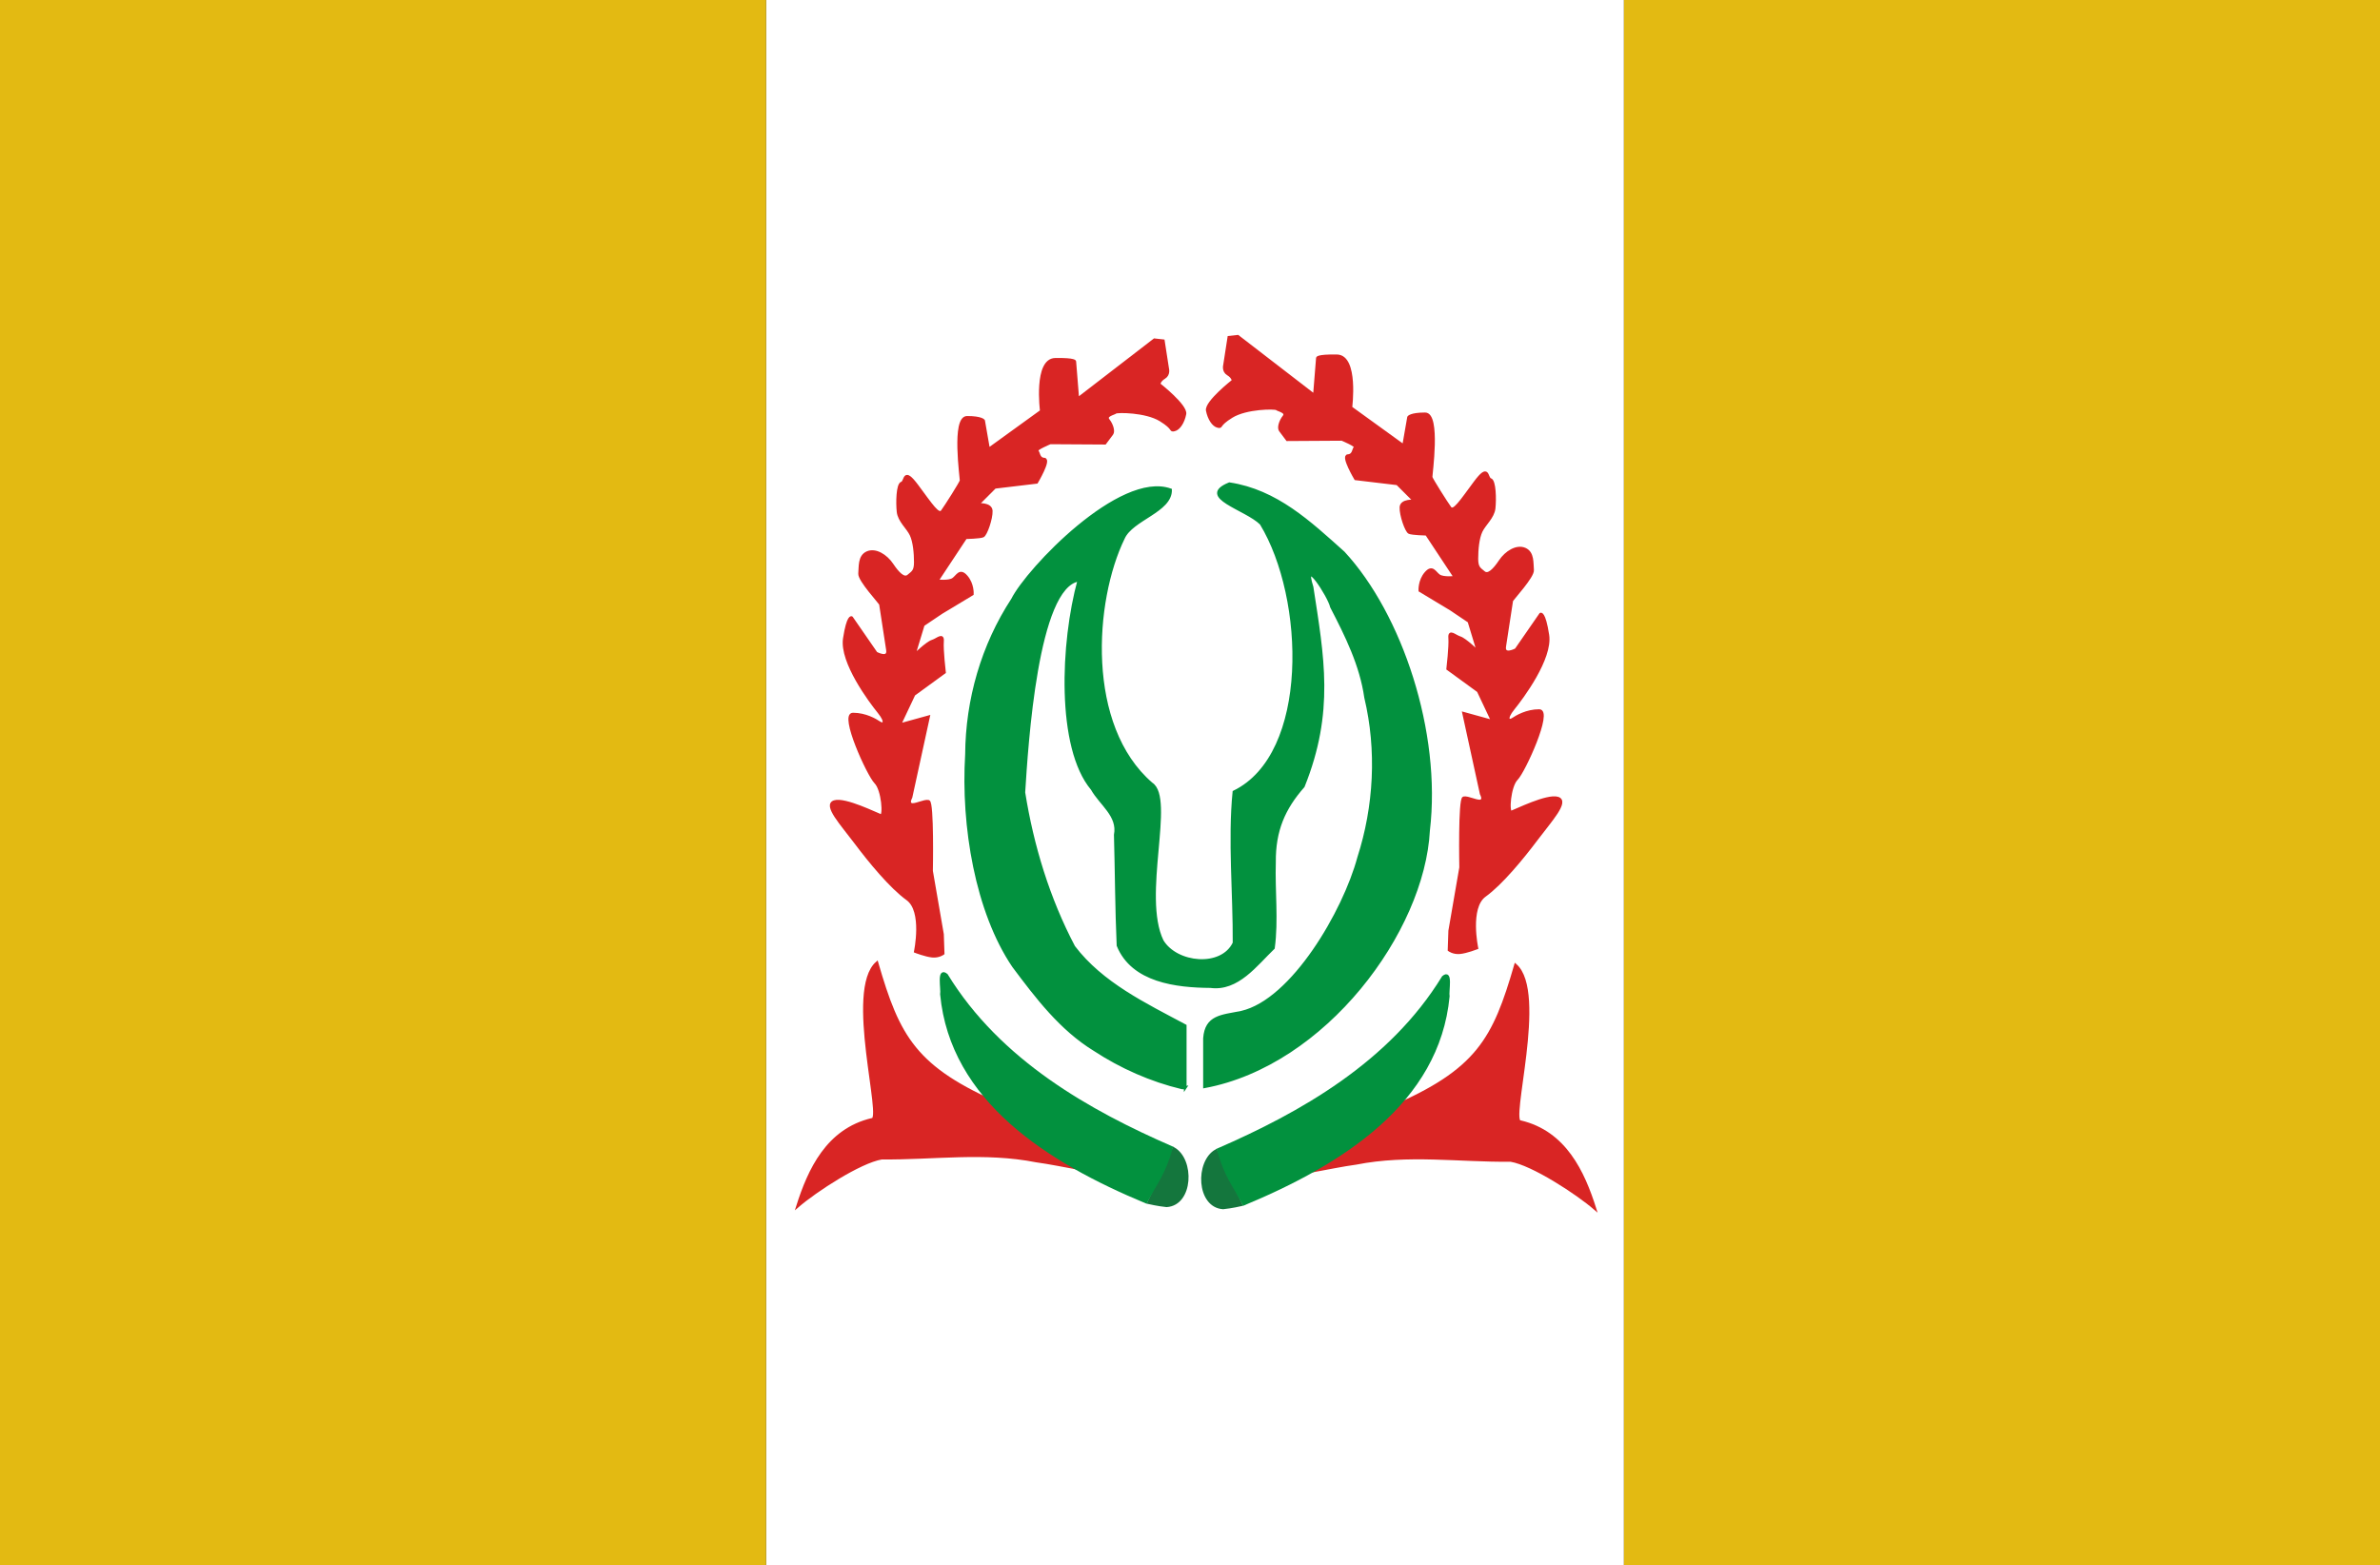 <?xml version="1.0" encoding="UTF-8"?>
<svg width="237.39mm" height="156.15mm" version="1.1" viewBox="0 0 237.39 156.15" xmlns="http://www.w3.org/2000/svg"><rect x="0" y="0" width="237.39" height="156.15" fill="#333333" stroke="none"/><rect x="76.413" y="5e-7" width="85.564" height="157.15" style="fill:#ffffff;opacity:.999;stroke-width:0"/><rect x="5e-7" y="5e-7" width="76.413" height="157.15" style="fill:#e3ba12;opacity:.999;stroke-width:0"/><rect x="161.98" y="5e-7" width="76.413" height="157.15" style="fill:#e3ba12;opacity:.999;stroke-width:0"/><path d="m91.296 94.909s.86-4.035-.794-5.226c-1.654-1.191-3.77-3.77-5.159-5.622-1.389-1.852-3.175-3.77-2.117-4.101 1.058-.331 4.233 1.257 4.63 1.389.397.132.198-2.58-.529-3.307-.728-.728-3.506-6.813-2.249-6.813s2.249.595 2.646.86c.397.265.794 0-.066-1.058-.86-1.058-3.803-4.994-3.44-7.342.364-2.348.728-2.084.728-2.084l2.447 3.539s1.29.695 1.125-.331c-.165-1.025-.661-4.366-.695-4.531-.033-.165-2.15-2.414-2.084-3.076.066-.661-.066-1.72.761-2.084.827-.364 1.885.298 2.481 1.191.595.893 1.191 1.488 1.621 1.125s.695-.463.695-1.356-.099-2.05-.43-2.745c-.331-.695-1.191-1.389-1.29-2.282-.099-.893-.066-2.745.364-2.877.43-.132.132-1.621 1.554.298 1.422 1.918 2.117 3.01 2.481 2.514.364-.496 1.852-2.844 1.885-3.043.033-.198-.86-6.317.595-6.317 1.455 0 1.654.331 1.654.331l.496 2.844 5.259-3.803s-.661-5.126 1.389-5.159c2.05-.033 1.951.232 1.951.232l.298 3.704 7.64-5.887.893.099.43 2.778s.165.595-.331.893c-.496.298-.529.661-.529.661s2.745 2.15 2.58 2.977c-.165.827-.595 1.488-1.058 1.587-.463.099.066-.099-1.389-.992-1.455-.893-4.3-.893-4.465-.761-.165.132-1.091.298-.728.761s.562 1.125.364 1.389c-.198.265-.695.926-.695.926l-5.457-.033s-1.521.628-1.323.794c.198.165.132.794.728.827.595.033-.761 2.315-.761 2.315l-4.167.496-1.72 1.72s1.323-.132 1.356.628c.033.761-.529 2.381-.827 2.514-.298.132-1.72.165-1.72.165l-2.844 4.3s1.158.132 1.587-.165.661-1.025 1.323-.265c.661.761.595 1.753.595 1.753l-3.076 1.852-1.819 1.224-.926 3.043s1.29-1.257 1.819-1.422c.529-.165 1.091-.794 1.025.033-.066.827.198 3.076.198 3.076l-3.043 2.216-1.422 3.01 2.877-.794-1.753 8.037s-.331.562.033.695c.364.132 1.29-.397 1.72-.298.43.099.298 6.945.298 6.945l1.091 6.317.066 1.918s-.43.331-1.091.265c-.661-.066-1.687-.463-1.687-.463z" style="fill:#d92524;stroke-width:.265px;stroke:#d92524"/><path d="m147.31 94.56s-.86-4.035.794-5.226c1.654-1.191 3.77-3.77 5.159-5.622 1.389-1.852 3.175-3.77 2.117-4.101-1.058-.331-4.233 1.257-4.63 1.389-.397.132-.198-2.58.529-3.307.728-.728 3.506-6.813 2.249-6.813s-2.249.595-2.646.86c-.397.265-.794 0 .066-1.058.86-1.058 3.803-4.994 3.44-7.342-.364-2.348-.728-2.084-.728-2.084l-2.447 3.539s-1.29.695-1.125-.331c.165-1.025.661-4.366.695-4.531.033-.165 2.15-2.414 2.084-3.076-.066-.661.066-1.72-.761-2.084-.827-.364-1.885.298-2.481 1.191-.595.893-1.191 1.488-1.621 1.125s-.695-.463-.695-1.356.099-2.05.43-2.745c.331-.695 1.191-1.389 1.29-2.282.099-.893.066-2.745-.364-2.877-.43-.132-.132-1.621-1.554.298-1.422 1.918-2.117 3.01-2.481 2.514-.364-.496-1.852-2.844-1.885-3.043-.033-.198.86-6.317-.595-6.317-1.455 0-1.654.331-1.654.331l-.496 2.844-5.259-3.803s.661-5.126-1.389-5.159c-2.05-.033-1.951.232-1.951.232l-.298 3.704-7.64-5.887-.893.099-.43 2.778s-.165.595.331.893c.496.298.529.661.529.661s-2.745 2.15-2.58 2.977c.165.827.595 1.488 1.058 1.587.463.099-.066-.099 1.389-.992 1.455-.893 4.3-.893 4.465-.761.165.132 1.091.298.728.761s-.562 1.125-.364 1.389c.198.265.695.926.695.926l5.457-.033s1.521.628 1.323.794c-.198.165-.132.794-.728.827-.595.033.761 2.315.761 2.315l4.167.496 1.72 1.72s-1.323-.132-1.356.628c-.033.761.529 2.381.827 2.514.298.132 1.72.165 1.72.165l2.844 4.3s-1.158.132-1.587-.165-.661-1.025-1.323-.265c-.661.761-.595 1.753-.595 1.753l3.076 1.852 1.819 1.224.926 3.043s-1.29-1.257-1.819-1.422c-.529-.165-1.091-.794-1.025.033.066.827-.198 3.076-.198 3.076l3.043 2.216 1.422 3.01-2.877-.794 1.753 8.037s.331.562-.033.695c-.364.132-1.29-.397-1.72-.298-.43.099-.298 6.945-.298 6.945l-1.091 6.317-.066 1.918s.43.331 1.091.265c.661-.066 1.687-.463 1.687-.463z" style="fill:#d92524;stroke-width:.265px;stroke:#d92524"/><path d="m118.22 108.5v-6.185c-3.986-2.131-8.32-4.196-11.112-7.871-2.524-4.783-4.134-10.066-4.984-15.398.297-4.716 1.275-20.57 5.487-21.178-1.705 6.207-2.153 16.711 1.319 20.835.854 1.518 2.684 2.651 2.312 4.575.103 3.677.109 7.364.272 11.034 1.452 3.575 5.84 4.075 9.22 4.1 2.705.366 4.547-2.182 6.284-3.85.378-2.781.015-5.72.105-8.557-.03-3.158.938-5.372 2.878-7.57 2.991-7.448 1.939-12.899.87-19.867-1.021-3.248 1.682.856 1.933 1.969 1.488 2.873 2.944 5.799 3.407 9.041 1.252 5.245.953 10.862-.698 15.985-1.428 5.314-6.586 14.237-11.692 15.407-2.0.398-3.512.399-3.681 2.594v4.844c12.002-2.23 21.823-15.509 22.351-25.566 1.163-9.786-2.759-21.526-8.476-27.711-3.385-3.034-6.713-6.174-11.393-6.879-3.252 1.32 1.662 2.483 3.162 3.985 4.519 7.422 4.975 23.033-2.71 26.757-.479 4.811.051 10.26.014 15.068-1.221 2.584-5.761 2.136-7.162-.21-2.167-4.485 1.18-14.226-1.072-15.673-6.684-5.763-5.843-18.261-2.799-24.499.847-1.909 4.743-2.686 4.704-4.816-5.014-1.813-14.272 7.932-15.768 10.927-2.999 4.586-4.555 10.005-4.59 15.475-.437 7.123 1.005 15.682 4.68 21.111 2.327 3.108 4.718 6.269 8.084 8.336 2.652 1.74 5.645 3.065 8.727 3.801l.24.011.09-.027z" style="fill:#02913e;stroke-width:.265px;stroke:#02913e"/><path d="m114.56 119.97s.973.224 1.803.305c2.529-.16 2.677-4.593.702-5.712z" style="fill:#14763d;stroke-width:.265px;stroke:#14763d"/><path d="m99.972 110.29c-8.718-3.738-10.352-6.837-12.502-14.254-3.122 2.732.75 15.84-.513 15.627-4.427 1.051-6.251 5.015-7.408 8.662 1.8-1.555 6.227-4.44 8.397-4.802 5.138.051 10.246-.736 15.415.286 1.258.167 3.068.537 4.316.765.829-1.516-1.54-1.825-2.757-2.354-1.745-1.03-3.197-2.91-4.949-3.929z" style="fill:#d92524;stroke-width:.265px;stroke:#d92524"/><path d="m116.86 114.46c-.816 2.823-1.538 3.438-2.552 5.442-9.748-4.055-19.4-10.153-20.403-20.721.1-.512-.37-2.663.507-1.927 5.282 8.63 14.283 13.651 22.448 17.206z" style="fill:#02913e;stroke-width:.265px;stroke:#02913e"/><path d="m123.8 120.18s-.973.224-1.803.305c-2.529-.16-2.677-4.593-.702-5.712z" style="fill:#14763d;stroke-width:.265px;stroke:#14763d"/><path d="m138.66 110.52c8.718-3.738 10.352-6.837 12.502-14.254 3.122 2.732-.75 15.84.513 15.627 4.427 1.051 6.251 5.015 7.408 8.662-1.8-1.555-6.227-4.44-8.397-4.802-5.138.051-10.246-.736-15.415.286-1.258.167-3.068.537-4.316.765-.829-1.516 1.54-1.825 2.757-2.354 1.745-1.03 3.197-2.91 4.949-3.929z" style="fill:#d92524;stroke-width:.265px;stroke:#d92524"/><path d="m121.5 114.67c.816 2.823 1.538 3.438 2.552 5.442 9.748-4.055 19.4-10.153 20.403-20.721-.1-.512.37-2.663-.507-1.927-5.282 8.63-14.283 13.651-22.448 17.206z" style="fill:#02913e;stroke-width:.265px;stroke:#02913e"/></svg>
